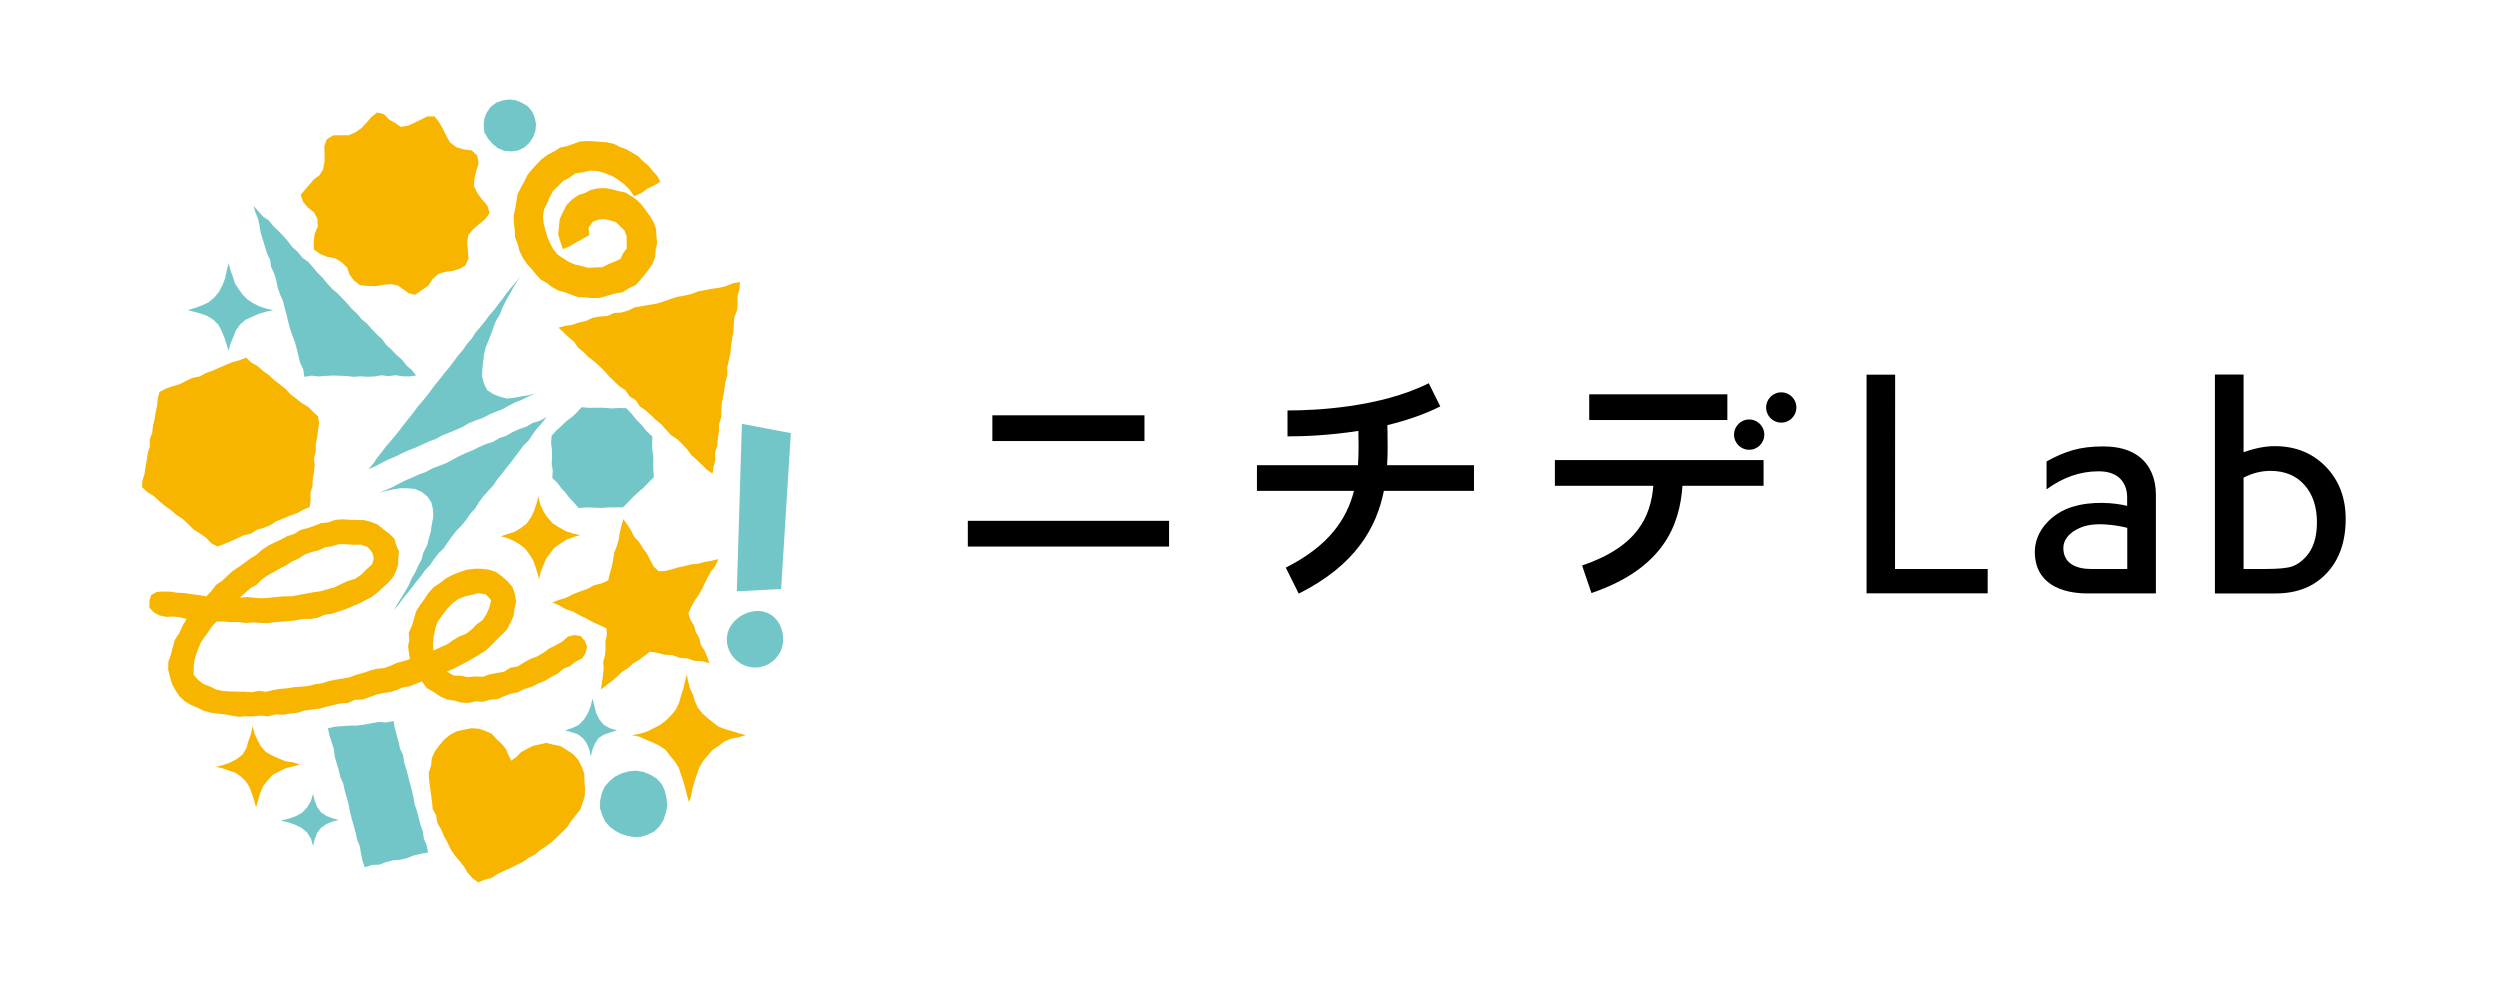 <svg width="176" height="70" viewBox="0 0 176 70" fill="none" xmlns="http://www.w3.org/2000/svg">
<path d="M26.711 34.706L27.174 34.49L27.648 34.285L28.102 34.038L28.565 33.81L29.039 33.61L29.506 33.397L29.995 33.22L30.446 32.969L30.932 32.791L31.41 32.602L31.865 32.355L32.324 32.112L32.79 31.896L33.268 31.699L33.731 31.471L34.201 31.262L34.698 31.112L35.145 30.846L35.635 30.676L36.086 30.417L36.556 30.205L37.046 30.039L37.497 29.776L37.998 29.622L38.484 29.359L38.148 29.784L37.809 30.162L37.505 30.568L37.227 31L36.861 31.355L36.556 31.764L36.252 32.17L35.943 32.575L35.627 32.973L35.319 33.374L34.995 33.772L34.71 34.193L34.363 34.567L34.024 34.945L33.719 35.354L33.453 35.794L33.106 36.169L32.821 36.594L32.497 36.987L32.139 37.354L31.826 37.755L31.529 38.169L31.248 38.589L30.878 38.948L30.566 39.354L30.277 39.775L29.926 40.145L29.629 40.562L29.305 40.956L28.997 41.361L28.677 41.763L28.353 42.156L28.052 42.573L27.729 42.971L27.975 42.523L28.245 42.087L28.515 41.654L28.766 41.211L28.974 40.739L29.228 40.296L29.444 39.832L29.679 39.373L29.814 38.875L30.057 38.416L30.188 37.918L30.327 37.423L30.4 36.914L30.5 36.408L30.485 35.891L30.373 35.381L30.088 34.953L29.695 34.636L29.228 34.424L28.715 34.378L28.207 34.37L27.698 34.451L27.197 34.555L26.711 34.706Z" fill="#73C6C8"/>
<path d="M37.697 27.691L37.227 27.9L36.768 28.131L36.286 28.321L35.828 28.556L35.377 28.807L34.895 28.992L34.421 29.193L33.962 29.432L33.472 29.602L32.994 29.799L32.551 30.065L32.077 30.27L31.599 30.467L31.121 30.66L30.666 30.907L30.18 31.084L29.714 31.305L29.244 31.517L28.762 31.702L28.291 31.915L27.829 32.15L27.351 32.339L26.888 32.578L26.43 32.822L25.936 33.022L26.283 32.633L26.568 32.212L26.884 31.814L27.189 31.405L27.524 31.023L27.852 30.633L28.168 30.235L28.476 29.83L28.793 29.432L29.113 29.042L29.402 28.622L29.745 28.239L30.069 27.846L30.369 27.44L30.674 27.031L31.001 26.641L31.314 26.236L31.637 25.846L31.946 25.437L32.246 25.028L32.582 24.642L32.867 24.225L33.206 23.843L33.48 23.406L33.812 23.024L34.132 22.627L34.436 22.217L34.775 21.831L35.08 21.422L35.396 21.021L35.689 20.604L36.017 20.21L36.352 19.82L36.645 19.399L36.387 19.843L36.117 20.28L35.87 20.731L35.616 21.175L35.388 21.634L35.203 22.113L34.933 22.553L34.741 23.028L34.575 23.515L34.382 23.989L34.189 24.468L34.07 24.97L34.016 25.483L33.954 25.989L33.943 26.502L34.07 27L34.293 27.464L34.721 27.745L35.188 27.923L35.685 28.058L36.198 28.004L36.703 27.907L37.204 27.823L37.697 27.691Z" fill="#73C6C8"/>
<path d="M22.393 29.308L22.043 28.995L21.684 28.633L21.241 28.378L20.852 28.061L20.447 27.76L20.104 27.378L19.707 27.069L19.306 26.756L18.936 26.409L18.523 26.12L18.145 25.776L17.698 25.529L17.324 25.174L16.854 25.363L16.364 25.498L15.894 25.683L15.435 25.888L14.973 26.093L14.495 26.259L14.052 26.506L13.543 26.598L13.088 26.818L12.637 27.05L12.151 27.193L11.669 27.359L11.226 27.587L11.106 28.054L11.064 28.54L10.96 29.019L10.883 29.501L10.771 29.976L10.717 30.462L10.54 30.93L10.551 31.427L10.401 31.898L10.335 32.385L10.243 32.864L10.177 33.35L10.031 33.825L10 34.303L10.378 34.643L10.821 34.917L11.207 35.272L11.607 35.608L12.031 35.913L12.429 36.253L12.868 36.538L13.25 36.898L13.62 37.272L14.067 37.55L14.499 37.851L14.865 38.237L15.308 38.48L15.755 38.306L16.226 38.114L16.684 37.901L17.143 37.689L17.648 37.573L18.08 37.299L18.569 37.152L19.04 36.963L19.471 36.681L19.946 36.5L20.412 36.299L20.894 36.133L21.341 35.886L21.8 35.693L21.869 35.211L21.85 34.713L22 34.226L22.016 33.732L22.101 33.246L22.151 32.752L22.108 32.25L22.235 31.763L22.228 31.262L22.328 30.775L22.39 30.281L22.459 29.783L22.393 29.308Z" fill="#F8B500"/>
<path d="M41.675 20.982L41.186 20.935L40.693 20.92L40.226 20.754L39.771 20.576L39.297 20.449L38.865 20.21L38.472 19.912L38.044 19.665L37.717 19.295L37.404 18.916L37.073 18.55L36.803 18.137L36.575 17.673L36.444 17.179L36.259 16.701L36.24 16.183L36.171 15.681L36.159 15.172L36.275 14.674L36.356 14.176L36.433 13.666L36.672 13.215L36.911 12.771L37.135 12.311L37.458 11.918L37.805 11.543L38.16 11.177L38.576 10.883L39.027 10.648L39.436 10.389L39.91 10.289L40.361 10.13L40.82 9.961L41.302 9.926L41.783 9.945L42.261 9.984L42.743 10.018L43.218 10.127L43.649 10.35L44.1 10.512L44.517 10.756L44.929 10.995L45.264 11.346L45.635 11.651L45.939 12.022L46.267 12.377L46.486 12.798L46.032 13.064L45.557 13.296L45.126 13.605L44.64 13.813L44.347 13.381L43.977 12.999L43.553 12.682L43.106 12.396L42.612 12.2L42.099 12.045L41.56 12.014L41.032 12.126L40.5 12.211L40.056 12.528L39.625 12.744L39.297 13.099L38.942 13.427L38.707 13.852L38.526 14.296L38.303 14.736L38.225 15.222L38.272 15.712L38.387 16.183L38.526 16.643L38.707 17.087L38.935 17.519L39.239 17.901L39.644 18.183L40.053 18.442L40.496 18.627L40.966 18.735L41.433 18.858L41.918 18.824L42.404 18.812L42.843 18.592L43.287 18.415L43.68 18.229L43.865 17.835L44.123 17.488L44.116 17.056L44.112 16.631L43.965 16.23L43.661 15.928L43.36 15.639L42.963 15.515L42.558 15.427L42.142 15.461L41.741 15.597L41.433 16.014L41.49 16.535L41.032 16.809L40.569 17.056L40.114 17.33L39.629 17.538L39.455 17.025L39.297 16.504L39.347 15.959L39.405 15.419L39.636 14.929L39.883 14.438L40.269 14.045L40.719 13.732L41.186 13.582L41.625 13.358L42.111 13.257L42.605 13.242L43.09 13.331L43.56 13.454L44.046 13.555L44.463 13.821L44.864 14.099L45.203 14.45L45.488 14.844L45.773 15.234L46.024 15.658L46.186 16.122L46.213 16.616L46.263 17.102L46.159 17.581L46.128 18.071L45.958 18.534L45.688 18.943L45.399 19.329L45.083 19.696L44.756 20.067L44.304 20.271L43.838 20.569L43.287 20.669L42.763 20.812L42.231 20.97L41.675 20.982Z" fill="#F8B500"/>
<path d="M17.852 14.497L17.976 14.933L18.165 15.4L18.273 15.891L18.353 16.392L18.5 16.871L18.65 17.35L18.793 17.832L19.013 18.292L19.086 18.794L19.298 19.253L19.448 19.735L19.541 20.23L19.706 20.704L19.911 21.168L20.038 21.654L20.169 22.14L20.285 22.631L20.416 23.117L20.57 23.596L20.755 24.067L20.89 24.549L21.006 25.04L21.125 25.53L21.349 25.993L21.422 26.53L21.942 26.445L22.436 26.503L22.925 26.464L23.419 26.437L23.908 26.452L24.402 26.472L24.891 26.53L25.381 26.491L25.874 26.526L26.364 26.503L26.853 26.418L27.347 26.483L27.84 26.414L28.334 26.491L28.827 26.499L29.294 26.437L29.001 26.059L28.619 25.73L28.311 25.329L27.925 25.001L27.582 24.634L27.204 24.298L26.907 23.889L26.537 23.549L26.19 23.187L25.859 22.808L25.47 22.484L25.146 22.098L24.776 21.754L24.452 21.372L24.105 21.006L23.754 20.643L23.369 20.318L23.029 19.948L22.709 19.554L22.351 19.203L22.031 18.813L21.7 18.438L21.283 18.137L20.967 17.744L20.589 17.408L20.281 17.002L19.953 16.62L19.602 16.257L19.236 15.91L18.92 15.516L18.492 15.223L18.161 14.837L17.852 14.497Z" fill="#73C6C8"/>
<path d="M22.74 11.934L22.486 12.343L22.096 12.625L21.788 12.991L21.48 13.343L21.168 13.725L21.349 14.234L21.696 14.632L22.108 14.948L22.343 15.4L22.374 15.952L22.151 16.462L22.093 17.01V17.558L22.547 17.886L23.06 18.087L23.6 18.187L24.051 18.465L24.436 18.832L24.614 19.345L24.945 19.77L25.354 20.083L25.882 20.129L26.445 20.148L26.992 20.044L27.532 20.002L27.998 20.094L28.392 20.368L28.773 20.642L29.228 20.751L29.679 20.434L30.145 20.117L30.458 19.643L30.878 19.268L31.371 19.137L31.865 19.071L32.343 18.928L32.763 18.693L32.983 18.199L32.94 17.647L32.886 17.099L32.963 16.543L33.326 16.126L33.734 15.771L34.147 15.435L34.467 14.999L34.305 14.462L33.939 14.049L33.615 13.601L33.368 13.103L33.403 12.551L33.534 12.015L33.696 11.494L33.603 10.965L33.21 10.59L32.659 10.517L32.127 10.366L31.691 10.034L31.429 9.583L31.19 9.092L30.92 8.618L30.593 8.193H30.095L29.648 8.413L29.197 8.629L28.738 8.842L28.226 8.93L27.813 8.656L27.385 8.409L27.046 8.042L26.549 7.919L26.136 8.247L25.809 8.633L25.454 9.008L25.049 9.301L24.552 9.521H24.001L23.45 9.529L22.995 9.814L22.833 10.305L22.848 10.845L22.844 11.397L22.74 11.934Z" fill="#F8B500"/>
<path d="M52.095 19.851L51.61 19.939L51.136 20.128L50.646 20.26L50.137 20.325L49.636 20.418L49.139 20.518L48.661 20.7L48.163 20.816L47.662 20.901L47.176 21.055L46.695 21.233L46.209 21.379L45.704 21.46L45.199 21.549L44.698 21.634L44.227 21.862L43.742 22.001L43.225 22.035L42.755 22.248L42.238 22.283L41.733 22.367L41.263 22.587L40.766 22.703L40.28 22.866L39.771 22.943L39.316 23.066L39.652 23.379L40.01 23.726L40.4 24.043L40.689 24.46L41.074 24.78L41.425 25.135L41.826 25.44L42.2 25.776L42.558 26.12L42.886 26.498L43.245 26.849L43.611 27.193L44.035 27.471L44.316 27.899L44.756 28.166L45.033 28.602L45.45 28.887L45.82 29.22L46.178 29.567L46.564 29.887L46.899 30.262L47.238 30.632L47.662 30.91L48.025 31.258L48.368 31.628L48.668 32.034L49.046 32.366L49.405 32.721L49.767 33.072L50.16 33.342L50.23 32.875L50.361 32.385L50.337 31.872L50.499 31.381L50.534 30.876L50.615 30.378L50.619 29.868L50.773 29.378L50.777 28.864L50.823 28.363L50.927 27.865L51.004 27.363L51.074 26.861L51.209 26.371L51.201 25.857L51.313 25.359L51.421 24.865L51.467 24.359L51.54 23.858L51.633 23.36L51.66 22.85L51.691 22.344L51.887 21.858L51.933 21.352L51.922 20.839L52.061 20.345L52.095 19.851Z" fill="#F8B500"/>
<path d="M42.82 40.859L42.928 40.38L43.067 39.905L43.163 39.419L43.237 38.929L43.414 38.462L43.561 37.987L43.634 37.493L43.746 37.01L43.88 36.543L44.166 36.937L44.432 37.358L44.655 37.801L45.002 38.172L45.261 38.597L45.557 38.998L45.785 39.446L46.024 39.886L46.371 40.218L46.822 40.199L47.284 40.079L47.743 39.944L48.213 39.847L48.676 39.728L49.154 39.681L49.617 39.554L50.091 39.477L50.577 39.361L50.372 39.816L50.072 40.203L49.833 40.619L49.62 41.052L49.412 41.488L49.173 41.905L48.888 42.299L48.668 42.731L48.456 43.171L48.607 43.63L48.857 44.044L48.988 44.503L49.231 44.92L49.339 45.391L49.601 45.8L49.79 46.24L49.94 46.688L49.428 46.549L48.888 46.518L48.379 46.348L47.84 46.309L47.331 46.117L46.791 46.093L46.271 45.958L45.758 45.877L45.392 46.155L45.006 46.449L44.582 46.696L44.231 47.028L43.815 47.278L43.468 47.618L43.094 47.931L42.709 48.224L42.296 48.541L42.381 48.035L42.447 47.56L42.501 47.085L42.462 46.603L42.593 46.132L42.632 45.657L42.616 45.171L42.724 44.7L42.693 44.233L42.227 44.017L41.745 43.797L41.275 43.545L40.797 43.31L40.33 43.051L39.821 42.885L39.359 42.611L38.873 42.411L39.367 42.229L39.871 42.071L40.349 41.832L40.843 41.635L41.344 41.461L41.814 41.199L42.339 41.075L42.82 40.859Z" fill="#F8B500"/>
<path d="M34.05 8.81L34.097 9.305L34.34 9.737L34.66 10.111L35.041 10.428L35.504 10.617L35.997 10.66L36.468 10.598L36.895 10.393L37.25 10.073L37.52 9.679L37.693 9.231L37.736 8.753L37.651 8.289L37.466 7.849L37.158 7.486L36.749 7.239L36.309 7.054L35.835 7L35.369 7.073L34.926 7.232L34.552 7.521L34.274 7.907L34.093 8.343L34.05 8.81Z" fill="#73C6C8"/>
<path d="M42.4 57.396L42.601 57.828L42.909 58.191L43.291 58.473L43.707 58.701L44.162 58.844L44.632 58.929L45.114 58.913L45.573 58.774L46.051 58.543L46.429 58.176L46.71 57.728L46.876 57.23L46.98 56.713L46.922 56.192L46.806 55.678L46.587 55.2L46.228 54.81L45.777 54.536L45.291 54.339L44.771 54.254L44.247 54.304L43.746 54.447L43.287 54.678L42.894 55.007L42.554 55.4L42.354 55.879L42.246 56.385L42.242 56.906L42.4 57.396Z" fill="#73C6C8"/>
<path d="M17.32 50.413L16.815 50.463L16.318 50.382L15.825 50.29L15.327 50.239L14.834 50.17L14.352 50.043L13.905 49.823L13.446 49.633L13.022 49.375L12.652 49.039L12.359 48.603L12.105 48.147L11.962 47.645L11.839 47.128L11.847 46.595L12.031 46.09L12.159 45.58L12.313 45.036L12.625 44.561L12.86 44.044L13.138 43.577L12.683 43.453L12.19 43.407L11.685 43.426L11.199 43.318L10.817 43.102L10.524 42.778L10.513 42.337L10.624 41.905L11.014 41.677L11.442 41.647H11.962L12.471 41.727L12.984 41.751L13.492 41.828L14.001 41.897L14.526 41.982L14.892 41.604L15.196 41.187L15.62 40.898L15.991 40.55L16.364 40.207L16.792 39.925L17.209 39.631L17.613 39.323L18.045 39.056L18.434 38.717L18.858 38.431L19.313 38.195L19.78 37.983L20.227 37.74L20.717 37.585L21.152 37.311L21.649 37.18L22.131 37.014L22.605 36.825L23.114 36.775L23.6 36.597L24.109 36.559L24.618 36.59L25.119 36.609L25.628 36.617L26.121 36.74L26.595 36.933L26.988 37.261L27.393 37.558L27.759 37.917L27.898 38.385L28.087 38.825L28.041 39.303L28.025 39.778L27.871 40.23L27.655 40.658L27.316 41.04L26.938 41.376L26.568 41.72L26.163 42.025L25.716 42.264L25.265 42.496L24.795 42.689L24.329 42.889L23.847 43.048L23.365 43.206L22.86 43.276L22.386 43.488L21.881 43.569H21.364L20.863 43.661L20.358 43.727L19.849 43.762L19.34 43.8L18.831 43.874L18.319 43.851L17.81 43.816L17.297 43.858L16.788 43.789L16.276 43.8L15.767 43.758H15.25L14.915 44.102L14.657 44.499L14.371 44.874L14.117 45.271L13.944 45.711L13.782 46.151L13.67 46.592L13.635 47.039V47.502L13.936 47.854L14.325 48.155L14.788 48.329L15.239 48.553L15.732 48.649L16.233 48.676L16.731 48.695H17.228L17.725 48.734L18.219 48.634L18.72 48.703L19.209 48.58L19.699 48.498L20.196 48.46L20.686 48.375L21.187 48.344L21.684 48.298L22.17 48.17L22.663 48.097L23.141 47.947L23.631 47.85L24.124 47.769L24.618 47.68L25.088 47.502L25.57 47.371L26.044 47.209L26.53 47.082L27.035 47.032L27.497 46.869L27.948 46.665L28.422 46.541L28.858 46.395L28.789 45.958L28.727 45.491L28.816 45.024L28.777 44.545L28.997 44.055L29.147 43.557L29.29 43.048L29.567 42.6L29.88 42.179L30.169 41.735L30.523 41.342L30.967 41.048L31.387 40.724L31.853 40.473L32.343 40.276L32.848 40.114L33.368 40.041H33.892L34.417 40.102L34.918 40.268L35.342 40.581L35.731 40.921L36.078 41.322L36.244 41.824L36.34 42.341L36.221 42.855L36.155 43.372L35.932 43.843L35.697 44.31L35.33 44.684L34.953 45.04L34.598 45.418L34.22 45.777L33.781 46.055L33.337 46.329L32.883 46.58L32.424 46.823L31.961 47.066L31.464 47.275L31.927 47.553L32.451 47.572L32.952 47.672L33.461 47.618L33.977 47.645L34.467 47.475L34.972 47.379L35.485 47.29L35.928 47.008L36.444 46.916L36.884 46.638L37.331 46.391L37.817 46.213L38.26 45.951L38.676 45.646L39.139 45.418L39.59 45.163L39.979 44.816L40.427 44.708L40.874 44.777L41.167 45.109L41.329 45.511L41.236 45.935L41.005 46.337L40.542 46.565L40.141 46.885L39.659 47.078L39.266 47.422L38.811 47.657L38.372 47.923L37.894 48.116L37.435 48.348L36.938 48.491L36.479 48.726L35.974 48.834L35.492 49.012L35.018 49.22L34.502 49.259L34.008 49.406L33.492 49.375L32.983 49.487L32.466 49.46L31.969 49.321L31.456 49.24L30.986 49.023L30.562 48.734L30.057 48.444L29.698 47.974L29.259 48.147L28.831 48.317L28.372 48.386L27.948 48.572L27.509 48.715L26.988 48.784L26.483 48.9L25.994 49.081L25.5 49.251L24.972 49.27L24.494 49.491L23.97 49.522L23.465 49.637L22.964 49.761L22.463 49.896L21.946 49.954L21.434 50.023L20.936 50.178L20.424 50.236L19.911 50.317L19.39 50.297L18.886 50.432L18.365 50.378L17.852 50.429H17.34L17.32 50.413ZM33.673 41.755L33.283 41.863L32.759 41.978L32.254 42.175L31.823 42.503L31.452 42.897L31.125 43.322L30.812 43.766L30.639 44.279L30.531 44.804L30.489 45.279L30.508 45.796L31.001 45.576L31.464 45.364L31.884 45.074L32.32 44.812L32.802 44.623L33.206 44.314L33.565 43.951L33.981 43.646L34.259 43.214L34.455 42.751L34.579 42.249L34.201 41.84L33.665 41.758L33.673 41.755ZM16.873 42.071L17.405 42.029L17.922 42.083L18.442 42.121L18.963 42.083L19.479 42.025L19.996 41.982H20.52L21.033 41.886L21.541 41.789L22.05 41.697L22.567 41.623L23.068 41.48L23.569 41.338L24.036 41.106L24.506 40.894L25.011 40.743L25.443 40.446L25.809 40.075L26.198 39.72L26.318 39.295L26.21 38.902L25.882 38.508L25.389 38.342L24.872 38.354L24.367 38.311H23.854L23.369 38.454L22.871 38.535L22.413 38.747L21.923 38.867L21.453 39.037L21.029 39.311L20.574 39.519L20.154 39.79L19.71 40.021L19.275 40.268L18.835 40.508L18.427 40.797L18.072 41.16L17.633 41.407L17.259 41.739L16.873 42.075V42.071Z" fill="#F8B500"/>
<path d="M45.924 30.726L45.519 30.355L45.183 29.93L44.802 29.552L44.463 29.127L44.093 28.738L43.568 28.722L43.044 28.753L42.524 28.707L41.999 28.703L41.475 28.71L40.943 28.668L40.611 29.035L40.257 29.363L39.864 29.652L39.517 29.996L39.151 30.32L38.834 30.679L38.796 31.162L38.854 31.656L38.869 32.15L38.838 32.648L38.915 33.142L38.877 33.648L39.224 33.98L39.505 34.354L39.817 34.702L40.11 35.072L40.43 35.416L40.75 35.767L41.271 35.717L41.787 35.736L42.3 35.759L42.816 35.725L43.333 35.721L43.857 35.713L44.224 35.354L44.571 34.987L44.941 34.644L45.326 34.316L45.677 33.945L46.035 33.59L45.997 33.115L45.989 32.64L45.993 32.165L45.924 31.691L45.912 31.212L45.924 30.726Z" fill="#73C6C8"/>
<path d="M55.129 45.144C55.06 46.232 54.104 47.058 53.04 46.989C51.953 46.919 51.108 45.981 51.174 44.893C51.239 43.804 52.377 42.947 53.46 43.017C54.524 43.082 55.195 44.051 55.129 45.14V45.144Z" fill="#73C6C8"/>
<path d="M54.99 41.469L51.872 41.627L52.23 29.838L55.676 30.49L54.99 41.469Z" fill="#73C6C8"/>
<path d="M30.134 60.025L29.633 60.103L29.14 60.222L28.662 60.411L28.168 60.527L27.655 60.57L27.166 60.701L26.684 60.875L26.168 60.894L25.678 61.06L25.516 60.574L25.412 60.079L25.331 59.578L25.138 59.107L25.034 58.609L24.899 58.118L24.757 57.636L24.641 57.142L24.544 56.644L24.413 56.154L24.271 55.667L24.163 55.173L23.955 54.702L23.847 54.208L23.697 53.725L23.558 53.235L23.5 52.726L23.346 52.243L23.188 51.757L23.087 51.27L23.581 51.158L24.097 51.12L24.614 51.085L25.134 51.081L25.647 51.012L26.156 50.915L26.669 50.822L27.193 50.861L27.706 50.757L27.794 51.255L27.925 51.741L28.06 52.224L28.168 52.718L28.388 53.181L28.453 53.683L28.611 54.166L28.735 54.652L28.858 55.142L28.993 55.625L29.101 56.119L29.19 56.617L29.352 57.095L29.479 57.582L29.606 58.072L29.768 58.551L29.841 59.053L30.046 59.524L30.134 60.025Z" fill="#73C6C8"/>
<path d="M33.727 51.3L33.191 51.266L32.67 51.37L32.158 51.482L31.687 51.725L31.279 52.061L30.936 52.462L30.612 52.887L30.4 53.377L30.346 53.91L30.18 54.404L30.207 54.921L30.276 55.431L30.346 55.937L30.415 56.442L30.462 56.96L30.708 57.419L30.789 57.936L31.051 58.384L31.252 58.855L31.498 59.307L31.718 59.774L32.004 60.202L32.335 60.596L32.655 60.994L32.921 61.441L33.264 61.824L33.665 62.125L34.104 61.932L34.594 61.816L35.014 61.534L35.461 61.318L35.92 61.117L36.363 60.889L36.818 60.677L37.223 60.384L37.67 60.152L38.052 59.828L38.472 59.557L38.869 59.256L39.231 58.913L39.59 58.565L39.941 58.21L40.218 57.793L40.519 57.4L40.843 57.01L41.012 56.535L41.167 56.056L41.186 55.523L41.147 54.998L41.132 54.466L40.947 53.964L40.704 53.489L40.346 53.092L39.902 52.802L39.455 52.52L38.938 52.42L38.472 52.3L38.002 52.404L37.535 52.501L37.111 52.713L36.691 52.945L36.356 53.288L35.993 53.551L35.793 53.153L35.604 52.709L35.296 52.339L34.941 52.022L34.617 51.656L34.174 51.462L33.719 51.3H33.727Z" fill="#F8B500"/>
<path d="M13.215 21.835L13.674 21.951L14.155 22.079L14.622 22.26L15.042 22.53L15.393 22.886L15.616 23.326L15.805 23.785L15.956 24.256L16.087 24.707L16.21 24.237L16.414 23.758L16.596 23.275L16.896 22.855L17.286 22.507L17.756 22.303L18.23 22.09L18.724 21.944L19.248 21.843L18.75 21.731L18.284 21.573L17.845 21.364L17.436 21.094L17.089 20.747L16.804 20.357L16.538 19.948L16.395 19.481L16.222 19.021L16.102 18.516L15.963 19.056L15.855 19.573L15.666 20.071L15.42 20.542L15.081 20.951L14.672 21.287L14.194 21.511L13.697 21.685L13.215 21.835Z" fill="#73C6C8"/>
<path d="M19.764 57.767L20.281 57.89L20.77 58.06L21.233 58.284L21.626 58.616L21.9 59.056L22.039 59.566L22.154 59.098L22.316 58.654L22.598 58.28L22.976 58.014L23.411 57.832L23.854 57.728L23.411 57.608L22.976 57.442L22.59 57.176L22.32 56.794L22.151 56.358L22.039 55.883L21.885 56.4L21.615 56.852L21.252 57.226L20.79 57.477L20.289 57.647L19.764 57.767Z" fill="#73C6C8"/>
<path d="M39.775 51.421L40.222 51.544L40.673 51.687L41.043 51.973L41.317 52.351L41.491 52.787L41.595 53.254L41.699 52.787L41.884 52.355L42.134 51.957L42.531 51.71L42.971 51.556L43.437 51.417L42.94 51.27L42.497 51.023L42.181 50.629L41.957 50.174L41.841 49.684L41.714 49.182L41.587 49.707L41.39 50.197L41.117 50.649L40.75 51.031L40.272 51.258L39.775 51.421Z" fill="#73C6C8"/>
<path d="M35.265 37.751L35.704 37.878L36.148 38.067L36.564 38.307L36.95 38.6L37.242 38.982L37.505 39.388L37.678 39.839L37.825 40.303L37.94 40.777L38.06 40.279L38.245 39.808L38.441 39.345L38.738 38.936L39.05 38.542L39.471 38.264L39.887 37.986L40.361 37.813L40.839 37.67L40.315 37.554L39.806 37.38L39.336 37.114L38.889 36.828L38.538 36.423L38.245 35.975L38.025 35.489L37.902 34.948L37.767 35.465L37.601 35.956L37.377 36.427L37.081 36.851L36.672 37.172L36.229 37.442L35.735 37.593L35.265 37.751Z" fill="#F8B500"/>
<path d="M15.193 53.988L15.648 54.084L16.11 54.243L16.576 54.405L16.981 54.687L17.324 55.03L17.579 55.443L17.741 55.907L17.899 56.37L18.026 56.845L18.169 56.343L18.315 55.845L18.512 55.358L18.839 54.949L19.186 54.559L19.645 54.312L20.115 54.084L20.62 53.957L21.118 53.822L20.628 53.671L20.111 53.594L19.63 53.401L19.159 53.193L18.712 52.934L18.365 52.548L18.126 52.089L17.91 51.622L17.783 51.089L17.679 51.641L17.498 52.143L17.351 52.656L17.081 53.119L16.661 53.444L16.187 53.687L15.686 53.864L15.193 53.988Z" fill="#F8B500"/>
<path d="M44.482 51.753L45.01 51.865L45.484 52.077L45.958 52.27L46.421 52.494L46.849 52.783L47.161 53.196L47.493 53.586L47.774 54.019L47.932 54.513L48.102 54.999L48.244 55.489L48.364 55.991L48.51 56.482L48.661 55.999L48.757 55.493L48.904 54.999L49.062 54.513L49.231 54.026L49.493 53.583L49.821 53.189L50.153 52.807L50.577 52.517L50.985 52.208L51.463 52.008L51.968 51.907L52.5 51.757L51.98 51.61L51.505 51.467L51.035 51.324L50.569 51.147L50.172 50.846L49.794 50.533L49.428 50.205L49.119 49.811L48.919 49.355L48.772 48.881L48.564 48.429L48.437 47.946L48.352 47.468L48.225 47.962L48.109 48.475L47.947 48.973L47.805 49.479L47.577 49.954L47.242 50.359L46.876 50.726L46.463 51.042L46.001 51.278L45.531 51.51L45.026 51.66L44.482 51.753Z" fill="#F8B500"/>
<path d="M131.41 26.376H133.418L133.41 40.057H139.933V41.771H131.406V26.376H131.41Z" fill="black"/>
<path d="M157.947 31.837C158.741 31.552 159.473 31.409 160.148 31.409C161.601 31.409 162.796 31.891 163.733 32.852C164.669 33.818 165.136 35.045 165.136 36.535C165.136 38.13 164.689 39.403 163.798 40.353C162.908 41.303 161.713 41.778 160.213 41.778H155.93V26.367H157.947V31.837ZM159.5 40.056C160.394 40.056 161.015 39.998 161.362 39.878C161.709 39.762 162.033 39.531 162.341 39.195C162.854 38.627 163.112 37.825 163.112 36.778C163.112 35.667 162.815 34.786 162.225 34.13C161.636 33.474 160.838 33.15 159.839 33.15C159.199 33.15 158.567 33.308 157.947 33.624V40.056H159.5Z" fill="black"/>
<path d="M150.657 32.192C149.986 31.667 149.161 31.428 148.043 31.428C147.23 31.428 146.517 31.517 145.912 31.694C145.306 31.872 144.705 32.13 144.077 32.486V34.45C145.195 33.628 146.413 33.18 147.735 33.18C148.336 33.18 148.783 33.312 149.146 33.593C149.547 33.922 149.751 34.423 149.751 35.01V35.612C148.845 35.392 147.253 35.246 145.831 35.701C144.474 36.137 143.252 37.342 143.252 38.847C143.252 41.09 145.125 41.777 146.952 41.777H151.775V34.821C151.775 33.732 151.401 32.802 150.657 32.196V32.192ZM149.759 40.056H147.199C146.228 40.056 145.26 39.708 145.26 38.581C145.26 37.824 145.958 37.303 146.671 37.068C147.905 36.662 149.759 37.16 149.759 37.16V40.052V40.056Z" fill="black"/>
<path d="M82.302 36.666H68.135V38.477H82.302V36.666Z" fill="black"/>
<path d="M121.606 27.76H111.881V29.57H121.606V27.76Z" fill="black"/>
<path d="M80.571 29.238H69.862V31.049H80.571V29.238Z" fill="black"/>
<path d="M97.672 30.246C97.672 30.138 97.672 30.038 97.672 29.93C98.94 29.621 100.22 29.2 101.395 28.613L100.586 26.98C97.128 28.702 92.56 28.895 90.698 28.895H90.64V30.721H90.694C91.735 30.721 93.574 30.659 95.632 30.335C95.648 31.123 95.659 31.933 95.602 32.748H88.489V34.558H95.32C94.815 36.531 93.562 38.434 90.517 39.959L91.43 41.792C95.451 39.777 96.908 37.125 97.425 34.558H103.77V32.748H97.652C97.706 31.872 97.691 31.026 97.679 30.246H97.672Z" fill="black"/>
<path d="M109.464 34.199H116.395C116.21 36.369 115.288 38.48 111.379 39.812L112.039 41.75C117.177 39.997 118.257 36.894 118.445 34.199H124.155V32.389H109.464V34.199Z" fill="black"/>
<path d="M123.141 29.532C122.555 29.532 122.077 30.007 122.077 30.598C122.077 31.189 122.551 31.664 123.141 31.664C123.731 31.664 124.206 31.189 124.206 30.598C124.206 30.007 123.731 29.532 123.141 29.532Z" fill="black"/>
<path d="M125.4 27.621C124.814 27.621 124.336 28.096 124.336 28.687C124.336 29.278 124.81 29.753 125.4 29.753C125.99 29.753 126.464 29.278 126.464 28.687C126.464 28.096 125.99 27.621 125.4 27.621Z" fill="black"/>
</svg>
